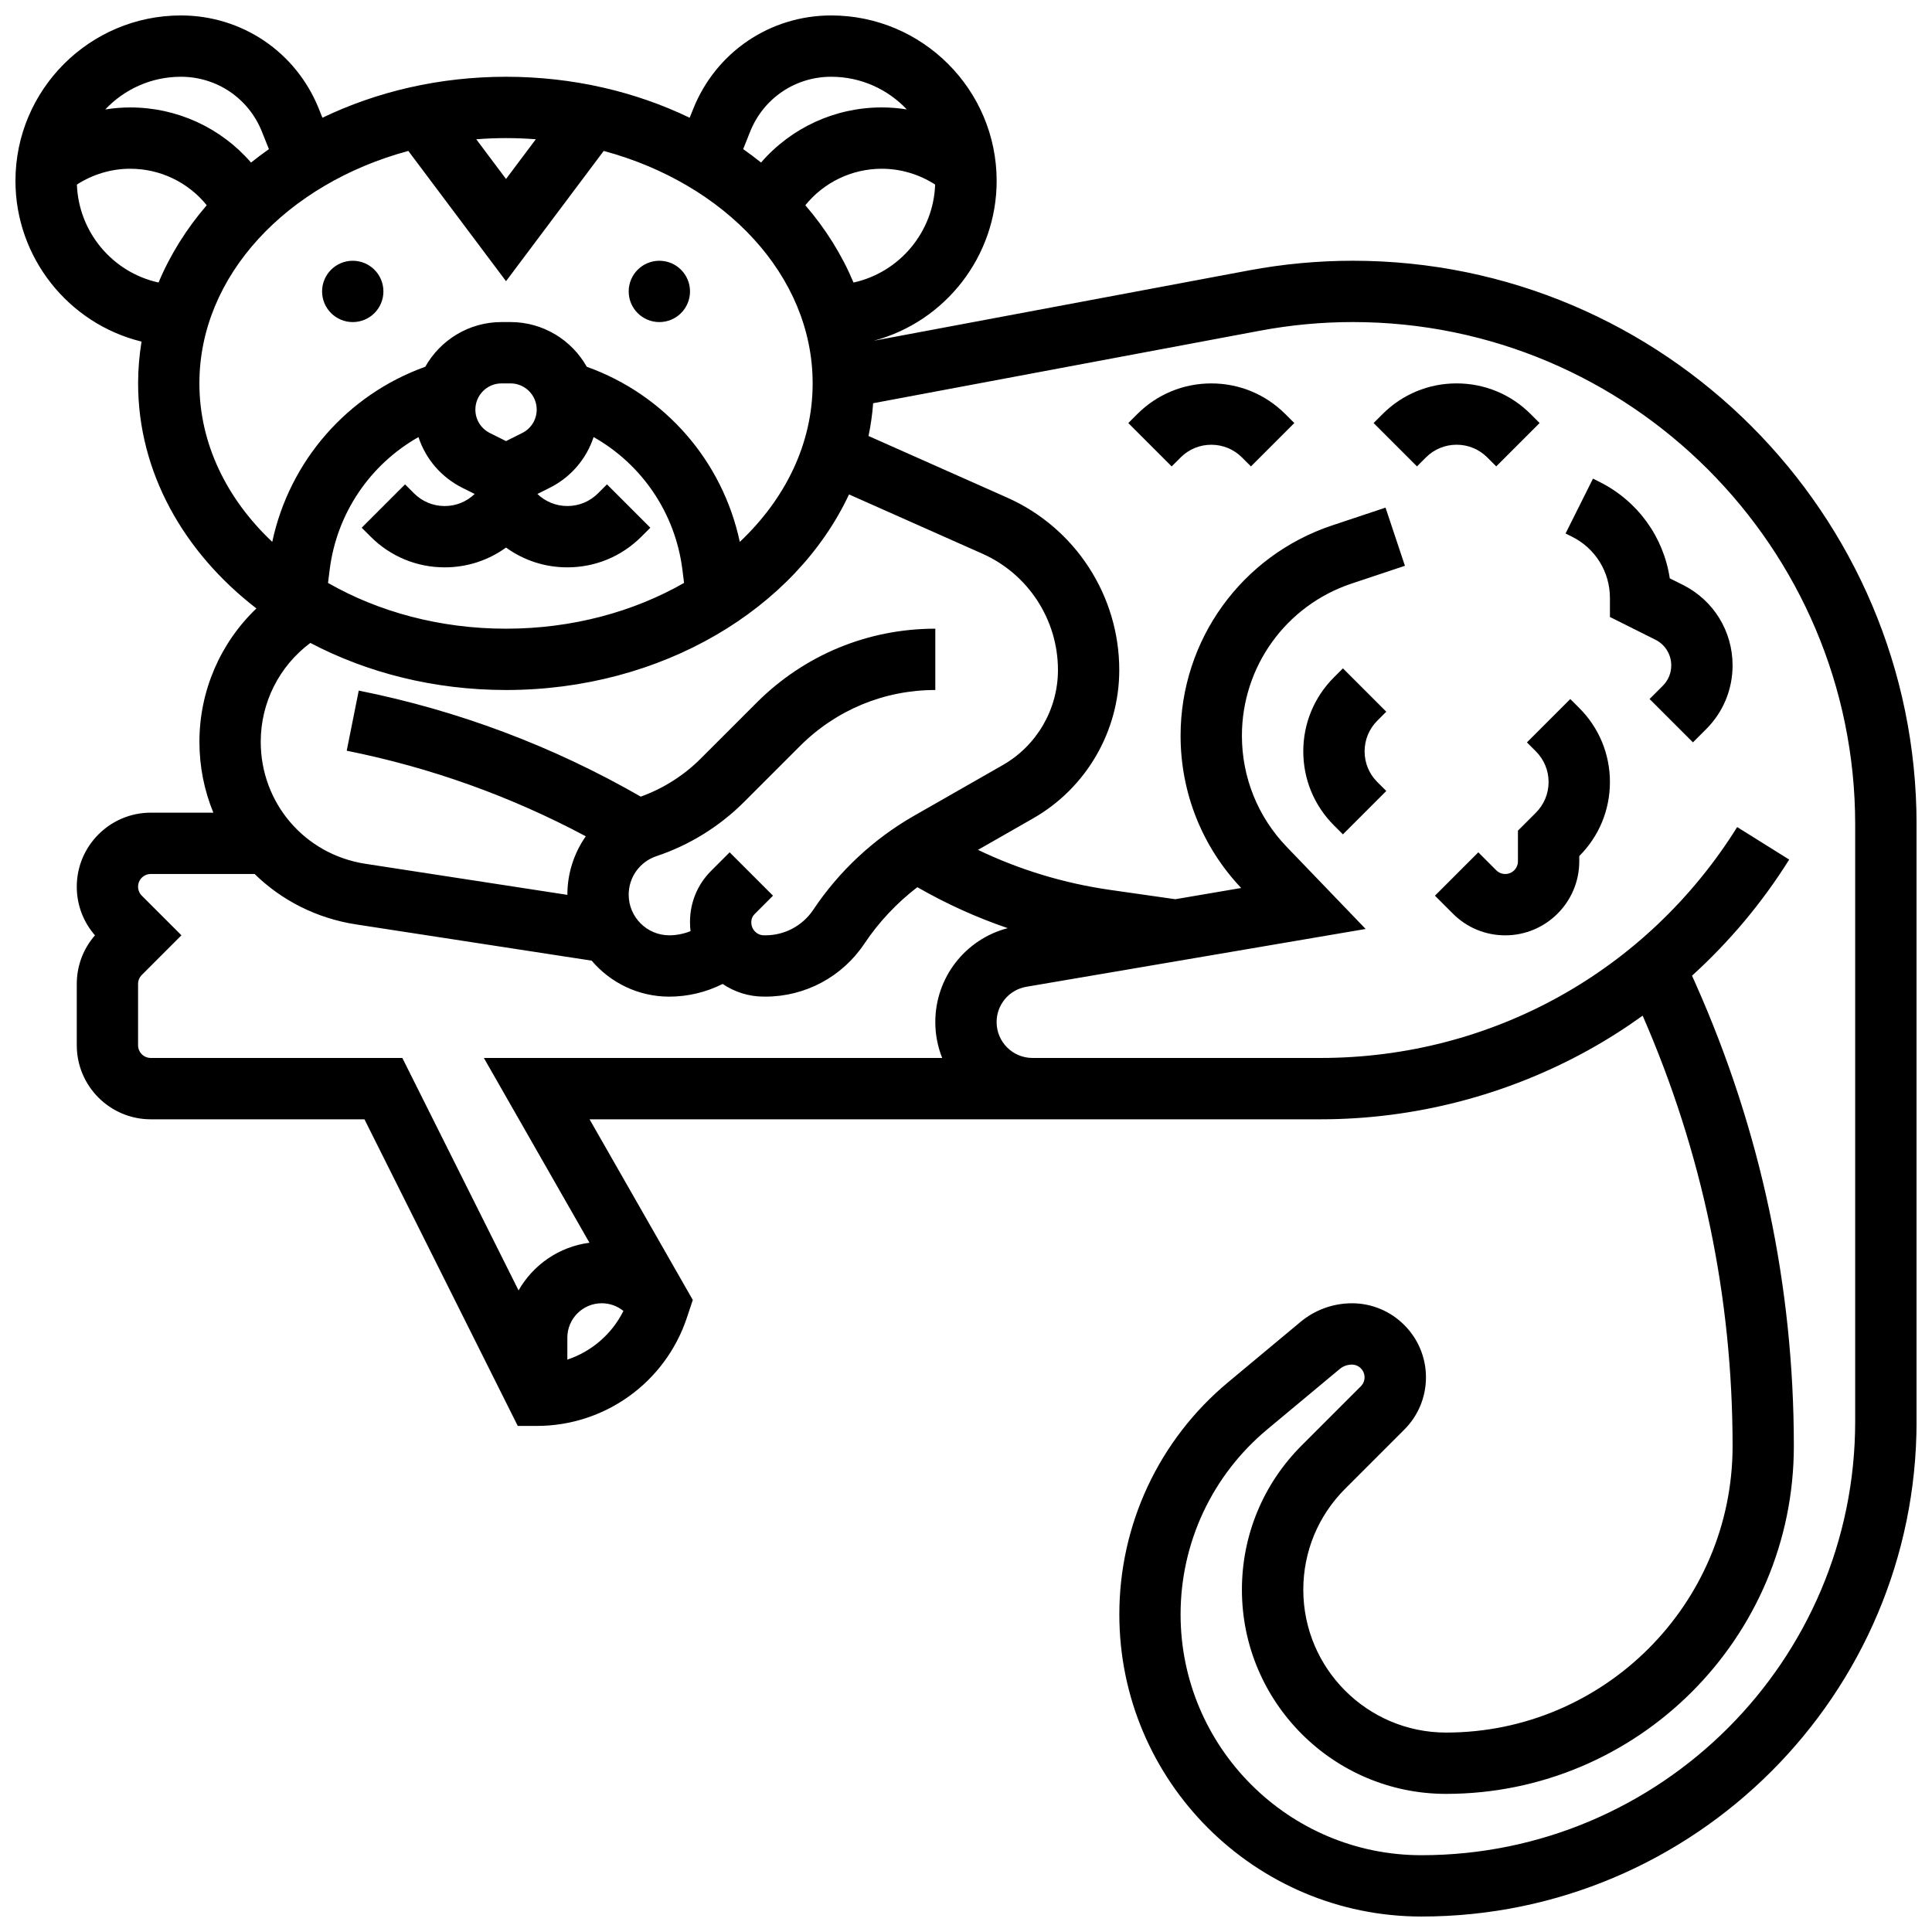 <?xml version="1.0" encoding="UTF-8"?>
<!-- Uploaded to: ICON Repo, www.iconrepo.com, Generator: ICON Repo Mixer Tools -->
<svg width="800px" height="800px" version="1.1" viewBox="144 144 512 512" xmlns="http://www.w3.org/2000/svg">
 <defs>
  <clipPath id="a">
   <path d="m148.09 148.09h503.81v503.81h-503.81z"/>
  </clipPath>
 </defs>
 <path d="m245.61 221.23c0 4.488-3.637 8.125-8.125 8.125s-8.129-3.637-8.129-8.125c0-4.488 3.641-8.125 8.129-8.125s8.125 3.637 8.125 8.125"/>
 <path d="m326.86 221.23c0 4.488-3.637 8.125-8.125 8.125s-8.125-3.637-8.125-8.125c0-4.488 3.637-8.125 8.125-8.125s8.125 3.637 8.125 8.125"/>
 <g clip-path="url(#a)">
  <path d="m502.51 213.1c-9.211 0-18.477 0.863-27.531 2.559l-99.414 18.641c19.02-5.074 32.559-22.457 32.559-42.359 0-24.18-19.672-43.848-43.848-43.848-16.195 0-30.547 9.715-36.562 24.754l-0.945 2.359c-14.328-6.906-30.949-10.863-48.66-10.863s-34.332 3.957-48.66 10.863l-0.945-2.359c-6.016-15.039-20.367-24.754-36.562-24.754-24.18 0-43.848 19.668-43.848 43.848 0 20.199 13.941 37.816 33.414 42.586-0.594 3.625-0.91 7.32-0.91 11.078 0 23.547 12.086 44.781 31.352 59.637-9.566 9.145-15.102 21.844-15.102 35.348 0 6.644 1.309 12.984 3.691 18.777h-16.578c-10.816 0-19.617 8.801-19.617 19.617 0 4.789 1.703 9.312 4.824 12.887-3.121 3.574-4.824 8.098-4.824 12.887v16.25c0 10.82 8.801 19.621 19.617 19.621h56.621l40.629 81.258h5.023c18.086 0 34.078-11.527 39.797-28.684l1.566-4.699-27.359-47.875h193.75c24.773 0 49.32-6.348 70.988-18.359 4.965-2.75 9.746-5.801 14.344-9.102 15.801 36.18 23.832 74.543 23.832 114.06 0 41.863-34.059 75.922-75.922 75.922-20.867 0-37.844-16.977-37.844-37.844 0-10.109 3.938-19.609 11.082-26.758l15.676-15.676c3.707-3.703 5.746-8.633 5.746-13.871 0-10.816-8.801-19.617-19.617-19.617-4.969 0-9.805 1.75-13.617 4.93l-19.215 16.012c-18.309 15.258-28.809 37.68-28.809 61.512 0 44.148 35.918 80.066 80.066 80.066 72.348 0 131.21-58.859 131.21-131.21v-158.2c0-82.375-67.016-149.39-149.39-149.39zm-132.32 5.777c-3.086-7.367-7.41-14.258-12.77-20.488 4.934-6.09 12.336-9.668 20.266-9.668 5.035 0 9.941 1.484 14.137 4.191-0.441 12.52-9.363 23.266-21.633 25.965zm-27.391-39.996c3.531-8.832 11.961-14.539 21.473-14.539 7.891 0 15.012 3.332 20.047 8.66-2.184-0.348-4.398-0.535-6.629-0.535-12.398 0-24.016 5.379-32.004 14.609-1.531-1.23-3.113-2.414-4.738-3.559zm-56.805 2.027-7.891 10.523-7.891-10.523c2.598-0.203 5.227-0.312 7.891-0.312s5.293 0.109 7.891 0.312zm-94.059-16.566c9.512 0 17.941 5.707 21.473 14.539l1.855 4.641c-1.625 1.145-3.207 2.332-4.738 3.559-7.988-9.23-19.609-14.609-32.004-14.609-2.234 0-4.449 0.188-6.629 0.535 5.031-5.328 12.152-8.664 20.043-8.664zm-27.555 28.57c4.199-2.707 9.098-4.191 14.141-4.191 7.93 0 15.332 3.578 20.266 9.664-5.359 6.234-9.684 13.121-12.77 20.488-12.27-2.695-21.191-13.441-21.637-25.961zm32.461 52.691c0-28.605 23.223-52.938 55.371-61.605l25.891 34.52 25.887-34.52c32.148 8.668 55.371 33 55.371 61.605 0 16.004-7.277 30.66-19.309 42-4.562-21.449-19.863-39-40.551-46.406-3.977-7.062-11.547-11.848-20.215-11.848h-2.371c-8.672 0-16.238 4.785-20.219 11.852-20.676 7.41-35.984 24.98-40.547 46.402-12.027-11.34-19.309-26-19.309-42zm58.059 14.23c1.895 5.766 6 10.633 11.648 13.453l3.246 1.625c-2.152 2.055-4.957 3.195-7.945 3.195-3.07 0-5.957-1.195-8.125-3.363l-2.379-2.379-11.492 11.492 2.379 2.375c5.238 5.238 12.207 8.125 19.617 8.125 5.918 0 11.555-1.84 16.25-5.25 4.699 3.41 10.336 5.25 16.25 5.25 7.41 0 14.379-2.887 19.617-8.125l2.379-2.379-11.492-11.492-2.371 2.379c-2.172 2.172-5.055 3.363-8.125 3.363-2.984 0-5.789-1.137-7.941-3.195l3.246-1.625c5.648-2.824 9.754-7.688 11.648-13.457 12.785 7.223 21.656 20.129 23.535 35.16l0.438 3.492c-13.316 7.629-29.598 12.133-47.18 12.133s-33.863-4.504-47.176-12.129l0.438-3.492c1.875-15.004 10.75-27.93 23.535-35.156zm27.492-1.082-4.289 2.144-4.289-2.144c-2.367-1.184-3.836-3.562-3.836-6.207 0-3.828 3.113-6.941 6.941-6.941h2.371c3.828 0 6.941 3.113 6.941 6.941-0.004 2.644-1.473 5.023-3.84 6.207zm-4.289 68.109c41.32 0 76.715-21.531 90.895-51.832l35.336 15.703c12.172 5.41 20.035 17.516 20.035 30.836 0 10.383-5.602 20.031-14.613 25.18l-23.605 13.488c-10.621 6.07-19.82 14.656-26.605 24.832-2.84 4.258-7.586 6.801-12.703 6.801h-0.367c-1.855 0-3.367-1.52-3.367-3.387v-0.199c0-0.754 0.297-1.465 0.832-2.004l4.914-4.914-11.492-11.492-4.914 4.914c-3.606 3.606-5.59 8.398-5.59 13.496v0.199c0 0.77 0.055 1.527 0.145 2.277-1.789 0.719-3.707 1.109-5.633 1.109-5.934 0-10.762-4.828-10.762-10.766 0-4.641 2.957-8.742 7.359-10.211 8.691-2.898 16.703-7.852 23.18-14.324l14.848-14.848c9.586-9.582 22.324-14.859 35.871-14.859v-16.25c-17.891 0-34.711 6.969-47.359 19.617l-14.848 14.848c-4.457 4.457-9.922 7.902-15.852 10.043-23.266-13.375-48.387-22.828-74.738-28.102l-3.188 15.938c22.195 4.438 43.457 12.059 63.355 22.672-3.098 4.434-4.879 9.793-4.879 15.48v0.043l-53.527-8.234c-16.07-2.473-27.734-16.07-27.734-32.328 0-10.379 4.887-20.043 13.148-26.203 15.027 7.898 32.812 12.477 51.859 12.477zm16.25 177.45v-5.82c0-5.023 4.086-9.113 9.113-9.113 2.117 0 4.125 0.719 5.746 2.039-3.07 6.16-8.449 10.762-14.859 12.895zm5.859-30.969c-8.055 1.035-14.93 5.863-18.789 12.629l-30.801-61.602h-66.668c-1.855 0-3.363-1.508-3.363-3.363v-16.25c0-0.898 0.352-1.742 0.984-2.379l10.508-10.512-10.508-10.504c-0.637-0.637-0.984-1.48-0.984-2.379 0-1.855 1.508-3.363 3.363-3.363h27.523c7.09 6.934 16.352 11.738 26.875 13.359l62.438 9.605c4.957 5.832 12.34 9.539 20.578 9.539 4.848 0 9.699-1.145 14.031-3.312l0.105-0.055c3.133 2.125 6.91 3.363 10.969 3.363h0.367c10.562 0 20.367-5.25 26.227-14.035 3.809-5.715 8.59-10.777 14.035-14.969 7.668 4.402 15.664 8.031 23.953 10.855-11.246 2.945-19.191 13.078-19.191 24.902 0 3.356 0.652 6.559 1.824 9.5l-121.46-0.004zm335.43 47.348c0 63.387-51.57 114.96-114.96 114.96-35.188 0-63.816-28.629-63.816-63.816 0-18.996 8.371-36.863 22.961-49.023l19.215-16.012c0.902-0.75 2.043-1.164 3.215-1.164 1.855 0 3.363 1.508 3.363 3.363 0 0.898-0.352 1.742-0.984 2.379l-15.676 15.676c-10.215 10.219-15.84 23.805-15.84 38.25 0 29.828 24.266 54.094 54.094 54.094 50.824 0 92.172-41.348 92.172-92.172 0-42.43-8.738-83.605-25.969-122.38l-1.012-2.277c9.918-9.012 18.613-19.359 25.746-30.773l-13.781-8.613c-23.945 38.312-65.219 61.188-110.4 61.188h-76.359c-5.238 0-9.5-4.262-9.5-9.5 0-4.644 3.324-8.586 7.906-9.367l89.895-15.316-20.926-21.762c-7.652-7.953-11.867-18.414-11.867-29.453 0-18.32 11.68-34.523 29.059-40.316l14.141-4.715-5.141-15.418-14.141 4.715c-24.027 8.008-40.172 30.406-40.172 55.734 0 15.09 5.695 29.402 16.055 40.355l-17.453 2.973-17.199-2.457c-12.281-1.754-24.035-5.32-35.09-10.621l14.637-8.363c14.062-8.039 22.801-23.094 22.801-39.293 0-19.738-11.656-37.668-29.691-45.688l-36.758-16.336c0.594-2.848 1.004-5.742 1.23-8.684l102.57-19.23c8.07-1.512 16.324-2.281 24.535-2.281 73.414 0 133.14 59.727 133.14 133.14z"/>
 </g>
 <path d="m465.01 245.61c-7.41 0-14.379 2.887-19.617 8.125l-2.379 2.379 11.492 11.492 2.379-2.379c2.172-2.172 5.055-3.363 8.125-3.363 3.07 0 5.957 1.195 8.125 3.363l2.379 2.379 11.492-11.492-2.379-2.379c-5.242-5.238-12.207-8.125-19.617-8.125z"/>
 <path d="m538.14 265.22 2.379 2.379 11.492-11.492-2.379-2.379c-5.238-5.238-12.207-8.125-19.617-8.125s-14.379 2.887-19.617 8.125l-2.379 2.379 11.492 11.492 2.379-2.379c2.172-2.172 5.055-3.363 8.125-3.363 3.066-0.004 5.953 1.191 8.125 3.363z"/>
 <path d="m586.51 297.27c-1.656-10.973-8.484-20.492-18.637-25.57l-1.715-0.859-7.269 14.535 1.715 0.859c6.195 3.098 10.043 9.324 10.043 16.25v5.023l12.039 6.019c2.598 1.297 4.211 3.91 4.211 6.812 0 2.035-0.793 3.949-2.231 5.387l-3.516 3.516 11.492 11.492 3.516-3.516c4.508-4.508 6.992-10.504 6.992-16.879 0-9.102-5.055-17.281-13.195-21.352z"/>
 <path d="m511.38 332.61-11.492-11.492-2.379 2.383c-5.238 5.238-8.125 12.207-8.125 19.617 0 7.41 2.887 14.379 8.125 19.617l2.379 2.379 11.492-11.492-2.383-2.379c-2.172-2.172-3.363-5.055-3.363-8.125 0-3.07 1.195-5.957 3.363-8.125z"/>
 <path d="m560.14 329.25-11.492 11.492 2.379 2.379c2.172 2.172 3.363 5.055 3.363 8.125 0 3.07-1.195 5.957-3.363 8.125l-4.758 4.762v8.125c0 1.855-1.508 3.363-3.363 3.363-0.898 0-1.742-0.352-2.379-0.984l-4.762-4.762-11.492 11.492 4.762 4.762c3.703 3.707 8.633 5.746 13.871 5.746 10.816 0 19.617-8.801 19.617-19.617v-1.395c5.238-5.238 8.125-12.207 8.125-19.617 0-7.41-2.887-14.379-8.125-19.617z"/>
</svg>